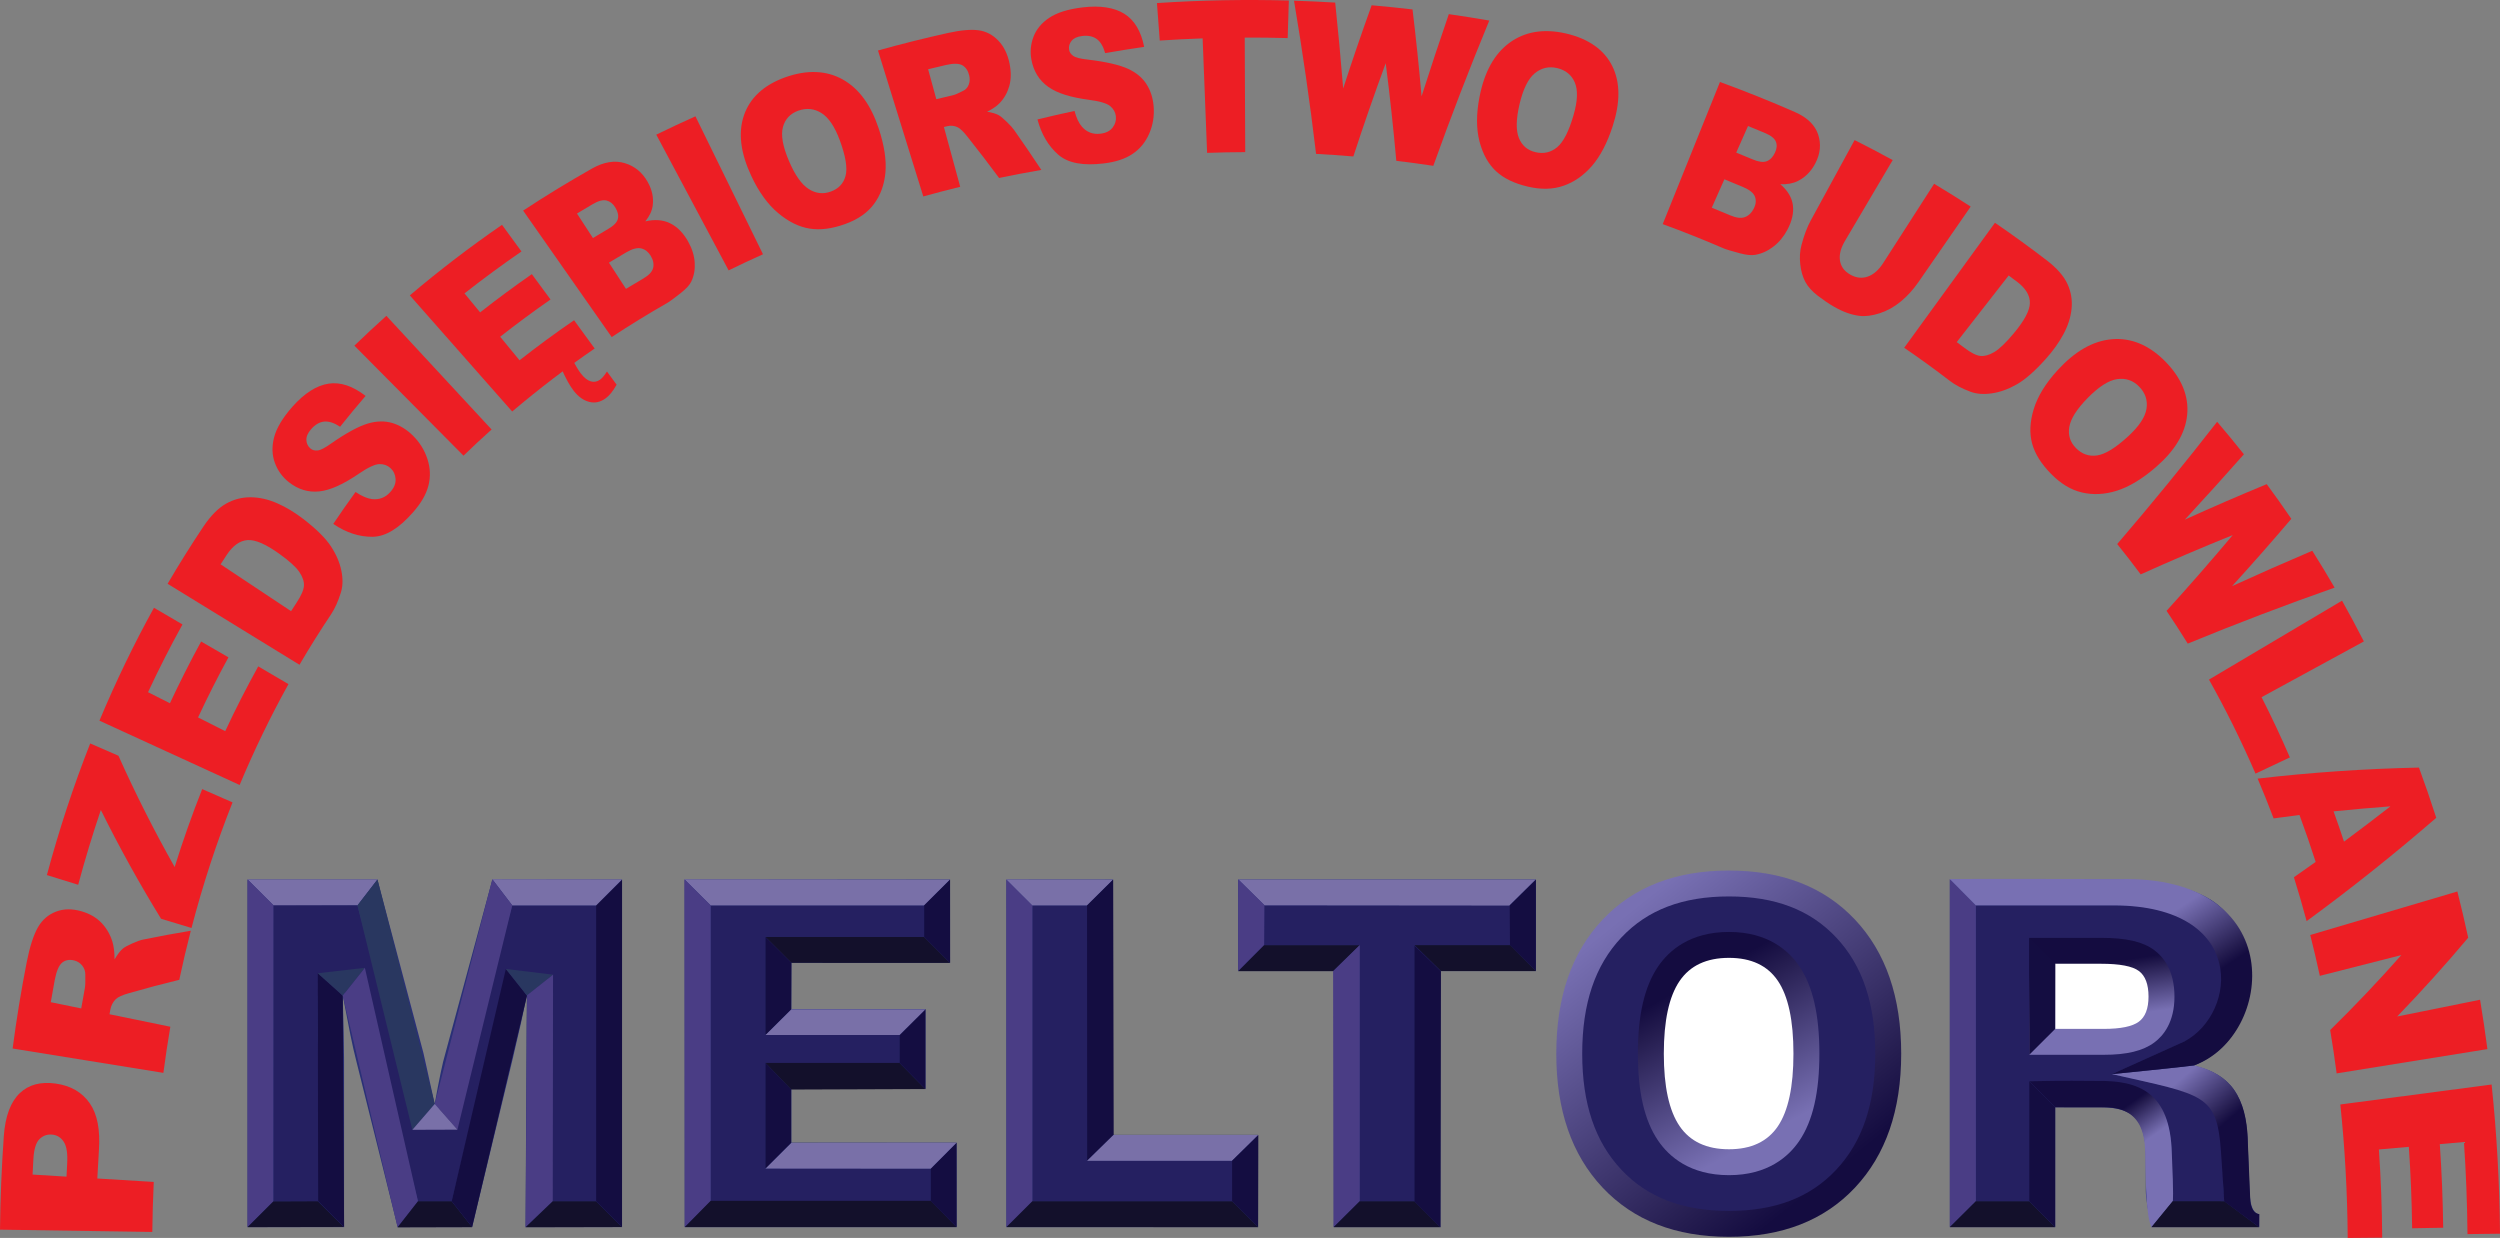 <svg width="519" height="257" viewBox="0 0 519 257" fill="none" xmlns="http://www.w3.org/2000/svg">
<rect x="0" y="0" width="519" height="257" fill="#808080" stroke="none"/>
<g clip-path="url(#clip0)">
<path fill-rule="evenodd" clip-rule="evenodd" d="M68.705 127.569C66.438 130.959 64.259 134.438 62.172 138.007C59.139 136.145 56.106 134.282 53.072 132.419C46.979 128.678 40.886 124.936 34.794 121.194C37.17 117.129 39.652 113.167 42.232 109.307C43.76 107.025 45.35 105.441 46.958 104.543C48.566 103.644 50.287 103.21 52.106 103.234C53.927 103.257 55.757 103.685 57.598 104.5C59.44 105.314 61.226 106.399 62.964 107.739C65.688 109.838 67.594 111.736 68.701 113.417C69.808 115.099 70.527 116.787 70.87 118.487C71.212 120.188 71.178 121.692 70.763 123.019C70.199 124.836 69.52 126.35 68.705 127.569ZM51.404 112.12C49.806 112.226 48.335 113.261 47.038 115.241C46.622 115.877 46.208 116.515 45.797 117.156L60.428 126.879C60.804 126.293 61.182 125.709 61.563 125.127C62.537 123.64 63.055 122.466 63.1 121.581C63.145 120.696 62.823 119.746 62.132 118.728C61.44 117.71 60.051 116.448 57.958 114.95C55.188 112.965 53.005 112.013 51.404 112.12Z" fill="#ED1E24"/>
<path fill-rule="evenodd" clip-rule="evenodd" d="M31.92 245.369C31.759 248.789 31.658 252.249 31.618 255.752C21.078 255.593 10.54 255.435 0 255.277C0.075 248.677 0.341 242.205 0.791 235.86C1.086 231.714 2.217 228.746 4.089 226.955C5.965 225.161 8.454 224.517 11.536 224.944C14.706 225.384 17.061 226.768 18.64 229.049C20.222 231.336 20.822 234.545 20.535 238.816C20.406 240.75 20.295 242.697 20.203 244.657L31.92 245.369ZM6.931 240.622C6.869 241.692 6.814 242.764 6.763 243.841C9.11 243.984 11.458 244.127 13.806 244.27C13.848 243.369 13.894 242.471 13.944 241.575C14.063 239.463 13.839 237.966 13.247 237.056C12.655 236.147 11.853 235.641 10.835 235.543C9.846 235.45 8.979 235.742 8.238 236.433C7.497 237.123 7.052 238.516 6.931 240.622Z" fill="#ED1E24"/>
<path fill-rule="evenodd" clip-rule="evenodd" d="M22.739 210.559C26.947 211.423 31.154 212.287 35.361 213.152C34.825 216.304 34.343 219.497 33.92 222.729C28.704 221.886 23.487 221.044 18.271 220.201C13.054 219.358 7.838 218.515 2.622 217.672C3.423 211.562 4.402 205.58 5.551 199.725C6.19 196.47 6.981 194.08 7.863 192.53C8.745 190.979 9.995 189.891 11.596 189.265C13.198 188.639 14.974 188.621 16.921 189.184C18.619 189.674 19.989 190.472 21.041 191.564C22.094 192.656 22.852 193.95 23.323 195.451C23.623 196.408 23.772 197.644 23.784 199.168C24.412 198.11 24.977 197.375 25.473 196.954C25.804 196.669 26.458 196.302 27.437 195.865C28.415 195.428 29.154 195.167 29.653 195.071C32.974 194.387 36.294 193.769 39.611 193.219C38.747 196.564 37.949 199.962 37.218 203.411C33.732 204.255 30.245 205.179 26.761 206.186C25.41 206.562 24.504 206.977 24.041 207.417C23.432 208.02 23.047 208.777 22.89 209.682C22.84 209.974 22.789 210.266 22.739 210.559ZM11.358 203.487C11.074 205.002 10.802 206.523 10.541 208.055C12.648 208.488 14.756 208.92 16.863 209.352C17.106 207.919 17.361 206.495 17.625 205.078C17.711 204.619 17.736 203.698 17.713 202.318C17.718 201.625 17.504 201.007 17.07 200.46C16.636 199.915 16.082 199.557 15.409 199.392C14.412 199.148 13.577 199.295 12.906 199.842C12.236 200.389 11.711 201.601 11.358 203.487Z" fill="#ED1E24"/>
<path d="M16.232 183.681C17.653 178.385 19.223 173.208 20.936 168.15C24.8 175.95 28.977 183.489 33.436 190.738C35.543 191.376 37.651 192.014 39.758 192.652C42.127 183.576 44.979 174.884 48.276 166.576C46.177 165.655 44.078 164.736 41.978 163.816C39.897 169.062 37.987 174.457 36.259 180C32.059 172.571 28.159 164.857 24.59 156.893C22.636 156.042 20.681 155.191 18.727 154.34C15.287 163.077 12.278 172.186 9.735 181.664C11.9 182.337 14.067 183.008 16.232 183.681Z" fill="#ED1E24"/>
<path d="M49.747 162.963C52.79 155.68 56.179 148.699 59.885 142.023C57.794 140.795 55.703 139.568 53.612 138.341C51.195 142.699 48.907 147.181 46.758 151.789C44.877 150.839 42.997 149.89 41.117 148.941C43.105 144.677 45.209 140.517 47.424 136.462C45.534 135.368 43.645 134.276 41.755 133.181C39.482 137.345 37.322 141.616 35.279 145.994C33.764 145.23 32.248 144.464 30.731 143.698C32.977 138.883 35.364 134.195 37.883 129.634C35.91 128.48 33.937 127.327 31.964 126.173C27.832 133.653 24.048 141.467 20.645 149.613C30.345 154.063 40.047 158.513 49.747 162.963Z" fill="#ED1E24"/>
<path d="M77.322 111.437C80.052 111.411 82.794 109.701 85.714 106.392C87.379 104.507 88.453 102.681 88.928 100.861C89.403 99.043 89.345 97.204 88.743 95.328C88.141 93.452 87.114 91.789 85.633 90.351C84.374 89.128 82.982 88.278 81.445 87.817C79.91 87.357 78.225 87.381 76.399 87.915C74.574 88.45 72.01 89.79 68.764 92.057C67.462 92.983 66.52 93.478 65.925 93.518C65.335 93.578 64.844 93.444 64.454 93.112C63.919 92.656 63.635 92.07 63.606 91.35C63.577 90.631 63.906 89.874 64.593 89.088C65.429 88.134 66.338 87.612 67.308 87.518C68.278 87.424 69.375 87.785 70.6 88.592C72.328 86.424 74.093 84.291 75.895 82.192C73.242 80.135 70.678 79.271 68.206 79.648C65.737 80.026 63.195 81.617 60.681 84.463C58.633 86.782 57.378 88.929 56.892 90.833C56.407 92.74 56.472 94.504 57.071 96.109C57.669 97.716 58.625 99.029 59.918 100.059C61.887 101.629 64.021 102.26 66.31 102.012C68.593 101.774 71.298 100.518 74.489 98.348C76.43 97.016 77.864 96.365 78.769 96.347C79.675 96.329 80.436 96.605 81.053 97.165C81.703 97.756 82.057 98.511 82.122 99.43C82.188 100.348 81.83 101.241 81.05 102.122C80.006 103.303 78.723 103.796 77.174 103.605C76.219 103.483 75.099 102.994 73.812 102.136C72.231 104.312 70.688 106.523 69.184 108.766C71.88 110.593 74.598 111.461 77.322 111.437Z" fill="#ED1E24"/>
<path d="M96.223 94.596C98.136 92.743 100.08 90.932 102.055 89.16C94.773 81.297 87.492 73.433 80.21 65.57C77.961 67.587 75.747 69.65 73.569 71.76C81.12 79.371 88.672 86.984 96.223 94.596Z" fill="#ED1E24"/>
<path d="M106.33 85.431C111.825 80.768 117.542 76.408 123.452 72.351C122.027 70.394 120.602 68.437 119.177 66.481C115.321 69.128 111.544 71.9 107.854 74.798C106.514 73.168 105.173 71.538 103.833 69.908C107.248 67.227 110.735 64.65 114.289 62.176L110.408 56.911C106.759 59.45 103.179 62.096 99.672 64.85C98.592 63.535 97.511 62.221 96.43 60.907C100.287 57.879 104.231 54.978 108.256 52.203C106.91 50.36 105.563 48.518 104.216 46.675C97.615 51.226 91.225 56.108 85.079 61.323C92.162 69.359 99.246 77.395 106.33 85.431Z" fill="#ED1E24"/>
<path d="M119.139 81.18C120.098 82.395 121.167 83.142 122.34 83.435C123.513 83.728 124.632 83.485 125.715 82.707C126.51 82.137 127.268 81.188 128.009 79.86C127.34 78.949 126.672 78.037 126.004 77.126C125.474 77.953 124.996 78.521 124.562 78.828C123.953 79.259 123.308 79.371 122.623 79.164C121.938 78.956 121.257 78.414 120.583 77.533C120.078 76.873 119.533 75.971 118.952 74.825C118.155 75.4 117.361 75.982 116.571 76.569C117.472 78.626 118.335 80.159 119.139 81.18Z" fill="#ED1E24"/>
<path fill-rule="evenodd" clip-rule="evenodd" d="M126.988 69.974C130.774 67.483 134.635 65.113 138.564 62.864C139.067 62.577 140.01 61.871 141.414 60.764C142.47 59.932 143.174 59.158 143.52 58.43C144.079 57.258 144.314 55.955 144.221 54.514C144.127 53.074 143.685 51.628 142.878 50.182C141.887 48.406 140.664 47.136 139.19 46.389C137.718 45.643 135.971 45.49 133.967 45.953C134.835 44.884 135.349 43.804 135.499 42.706C135.724 41.058 135.386 39.41 134.457 37.765C133.351 35.804 131.775 34.493 129.704 33.868C127.634 33.242 125.353 33.605 122.919 34.981C118.054 37.732 113.278 40.646 108.603 43.721C114.731 52.473 120.86 61.223 126.988 69.974ZM119.783 44.328C120.883 43.661 121.988 43.002 123.098 42.352C124.241 41.683 125.186 41.445 125.922 41.627C126.658 41.81 127.267 42.301 127.751 43.096C128.274 43.953 128.444 44.738 128.268 45.448C128.092 46.16 127.428 46.846 126.28 47.518C125.213 48.142 124.151 48.776 123.093 49.417L121.791 47.415L121.76 47.367C121.101 46.354 120.442 45.341 119.783 44.328ZM130.048 52.367C128.83 53.075 127.62 53.795 126.415 54.526C127.594 56.338 128.773 58.151 129.951 59.964C131.129 59.249 132.313 58.545 133.503 57.853C134.708 57.151 135.405 56.41 135.592 55.611C135.778 54.813 135.612 53.978 135.086 53.106C134.597 52.297 133.953 51.786 133.15 51.58C132.347 51.376 131.308 51.633 130.048 52.367Z" fill="#ED1E24"/>
<path d="M151.262 56.13C153.621 54.973 155.999 53.858 158.397 52.783C153.722 43.238 149.046 33.691 144.37 24.146C141.64 25.369 138.931 26.64 136.244 27.956C141.25 37.347 146.255 46.739 151.262 56.13Z" fill="#ED1E24"/>
<path fill-rule="evenodd" clip-rule="evenodd" d="M168.059 47.453C165.846 47.095 163.68 46.025 161.541 44.232C159.404 42.439 157.526 39.872 155.954 36.495C153.758 31.781 153.202 27.609 154.431 23.981C155.654 20.359 158.527 17.664 162.972 16.064C167.531 14.426 171.59 14.606 174.977 16.514C178.374 18.424 180.822 21.848 182.426 26.698C183.593 30.221 184.039 33.26 183.814 35.811C183.586 38.363 182.785 40.545 181.419 42.377C180.052 44.212 178.057 45.578 175.402 46.528C172.704 47.495 170.274 47.812 168.059 47.453ZM165.7 22.987C164.043 23.583 162.981 24.729 162.532 26.398C162.082 28.068 162.505 30.396 163.772 33.38C165.027 36.338 166.399 38.281 167.866 39.225C169.335 40.17 170.851 40.352 172.445 39.779C174.084 39.191 175.108 38.112 175.537 36.515C175.962 34.92 175.572 32.455 174.34 29.12C173.302 26.314 172.046 24.429 170.55 23.481C169.057 22.533 167.429 22.365 165.7 22.987Z" fill="#ED1E24"/>
<path fill-rule="evenodd" clip-rule="evenodd" d="M195.953 26.367L199.34 38.779C196.774 39.406 194.219 40.075 191.676 40.785L191.467 40.114C188.4 30.237 185.333 20.36 182.266 10.482C187.071 9.142 191.914 7.929 196.79 6.845C199.503 6.243 201.645 6.072 203.194 6.292C204.743 6.513 206.103 7.233 207.262 8.445C208.42 9.656 209.19 11.255 209.591 13.229C209.939 14.951 209.914 16.493 209.53 17.859C209.145 19.226 208.482 20.4 207.543 21.39C206.945 22.02 206.071 22.618 204.925 23.192C205.99 23.37 206.787 23.609 207.316 23.9C207.673 24.094 208.228 24.55 208.976 25.271C209.724 25.993 210.237 26.563 210.523 26.978C212.457 29.725 214.343 32.49 216.181 35.274C213.247 35.78 210.325 36.338 207.414 36.947C205.301 34.095 203.132 31.266 200.908 28.462C200.056 27.371 199.364 26.695 198.841 26.433C198.133 26.095 197.407 26.015 196.668 26.193C196.429 26.251 196.191 26.309 195.953 26.367ZM196.426 13.484C195.174 13.772 193.926 14.068 192.679 14.373C193.244 16.445 193.81 18.517 194.375 20.59C195.542 20.304 196.71 20.027 197.88 19.757C198.259 19.67 198.959 19.361 199.984 18.839C200.506 18.59 200.88 18.171 201.108 17.576C201.334 16.982 201.37 16.349 201.209 15.676C200.971 14.681 200.507 13.978 199.812 13.569C199.117 13.161 197.985 13.126 196.426 13.484Z" fill="#ED1E24"/>
<path d="M219.679 32.097C221.715 33.878 224.842 34.444 229.15 33.926C231.605 33.632 233.588 32.984 235.122 31.951C236.656 30.917 237.807 29.52 238.578 27.742C239.348 25.966 239.663 24.07 239.493 22.052C239.348 20.334 238.861 18.807 238.014 17.476C237.167 16.144 235.893 15.076 234.186 14.287C232.479 13.501 229.699 12.829 225.822 12.371C224.258 12.199 223.241 11.943 222.774 11.583C222.297 11.241 222.019 10.821 221.944 10.323C221.841 9.641 222.008 9.027 222.451 8.483C222.894 7.939 223.626 7.601 224.644 7.475C225.881 7.323 226.894 7.533 227.676 8.095C228.458 8.658 229.041 9.636 229.428 11.025C232.118 10.555 234.819 10.124 237.528 9.732C236.886 6.497 235.533 4.205 233.445 2.884C231.36 1.566 228.433 1.092 224.726 1.536C221.706 1.899 219.394 2.638 217.808 3.704C216.222 4.77 215.137 6.09 214.548 7.647C213.959 9.205 213.823 10.785 214.118 12.383C214.566 14.818 215.737 16.684 217.59 18.012C219.432 19.344 222.241 20.213 226.011 20.712C228.312 21.004 229.8 21.459 230.485 22.034C231.171 22.61 231.558 23.307 231.654 24.12C231.756 24.977 231.529 25.762 230.984 26.479C230.438 27.197 229.594 27.619 228.445 27.756C226.906 27.94 225.635 27.461 224.611 26.306C223.982 25.593 223.466 24.502 223.066 23.032C220.491 23.583 217.928 24.17 215.379 24.794C216.199 27.895 217.649 30.319 219.679 32.097Z" fill="#ED1E24"/>
<path d="M240.763 8.418C243.728 8.221 246.696 8.072 249.665 7.969C249.975 15.891 250.285 23.812 250.595 31.735C253.232 31.643 255.87 31.592 258.509 31.581C258.474 23.655 258.44 15.727 258.405 7.8C261.377 7.789 264.35 7.824 267.321 7.906C267.402 5.308 267.483 2.71 267.563 0.111C258.434 -0.14 249.292 0.035 240.182 0.639C240.375 3.232 240.569 5.825 240.763 8.418Z" fill="#ED1E24"/>
<path d="M273.216 31.947C275.798 32.086 278.38 32.263 280.957 32.48C283.068 26.003 285.307 19.55 287.675 13.125C288.539 19.879 289.271 26.634 289.873 33.386C292.439 33.694 295.001 34.04 297.556 34.425C301.175 24.31 305.048 14.255 309.174 4.268C306.382 3.782 303.582 3.339 300.775 2.936C298.82 8.61 296.935 14.298 295.117 20C294.594 13.988 293.968 7.972 293.238 1.957C290.415 1.628 287.588 1.341 284.757 1.095C282.685 6.833 280.714 12.591 278.845 18.368C278.362 12.423 277.81 6.479 277.187 0.536C274.339 0.364 271.489 0.233 268.637 0.143C270.428 10.732 271.954 21.336 273.216 31.947Z" fill="#ED1E24"/>
<path fill-rule="evenodd" clip-rule="evenodd" d="M310.585 35.55C308.979 34.062 307.837 32.014 307.148 29.384C306.461 26.755 306.448 23.628 307.171 19.999C308.176 14.934 310.206 11.201 313.378 8.877C316.542 6.555 320.511 5.883 325.123 6.957C329.851 8.059 333.088 10.389 334.739 13.781C336.398 17.18 336.371 21.318 334.797 26.177C333.655 29.707 332.208 32.451 330.499 34.432C328.788 36.413 326.825 37.78 324.606 38.557C322.386 39.334 319.928 39.387 317.177 38.742C314.379 38.087 312.192 37.04 310.585 35.55ZM323.238 14.127C321.519 13.728 319.962 14.1 318.598 15.233C317.23 16.366 316.19 18.511 315.452 21.651C314.72 24.764 314.689 27.103 315.332 28.671C315.977 30.24 317.116 31.206 318.769 31.592C320.469 31.988 321.956 31.65 323.262 30.565C324.565 29.479 325.715 27.238 326.69 23.827C327.51 20.958 327.602 18.728 326.935 17.143C326.272 15.559 325.032 14.546 323.238 14.127Z" fill="#ED1E24"/>
<path fill-rule="evenodd" clip-rule="evenodd" d="M345.178 46.526C349.434 48.08 353.643 49.755 357.797 51.552C358.329 51.782 359.469 52.117 361.214 52.585C362.525 52.938 363.588 53.047 364.408 52.901C365.727 52.668 366.974 52.105 368.149 51.205C369.324 50.306 370.304 49.129 371.077 47.665C372.026 45.868 372.409 44.178 372.202 42.592C371.996 41.008 371.127 39.547 369.586 38.238C370.996 38.307 372.209 38.091 373.232 37.579C374.768 36.811 375.979 35.6 376.852 33.926C377.892 31.933 378.108 29.942 377.457 27.955C376.807 25.971 375.194 24.387 372.633 23.264C367.513 21.02 362.321 18.939 357.067 17.02C353.103 26.855 349.14 36.691 345.178 46.526ZM362.889 26.162C364.082 26.644 365.271 27.134 366.456 27.633C367.676 28.148 368.419 28.753 368.683 29.436C368.946 30.119 368.876 30.88 368.474 31.716C368.041 32.619 367.471 33.202 366.765 33.472C366.058 33.742 365.096 33.613 363.87 33.097C362.73 32.617 361.588 32.145 360.44 31.682C361.256 29.842 362.072 28.002 362.889 26.162ZM361.887 38.839C360.589 38.288 359.287 37.749 357.981 37.222L355.365 43.119C356.642 43.635 357.915 44.162 359.182 44.7C360.466 45.245 361.495 45.367 362.283 45.055C363.068 44.744 363.685 44.134 364.128 43.22C364.539 42.372 364.606 41.573 364.323 40.824C364.04 40.075 363.228 39.408 361.887 38.839Z" fill="#ED1E24"/>
<path d="M390.969 54.582C390.008 56.074 388.922 57.019 387.716 57.429C386.511 57.839 385.312 57.695 384.102 57.001C382.881 56.303 382.176 55.348 381.981 54.12C381.786 52.892 382.124 51.526 383.01 50.025C386.316 44.427 389.621 38.829 392.927 33.231C390.313 31.802 387.675 30.419 385.014 29.082L375.902 45.786C375.151 47.162 374.519 48.857 373.989 50.864C373.657 52.112 373.576 53.445 373.733 54.864C373.889 56.283 374.241 57.502 374.791 58.526C375.342 59.55 376.203 60.502 377.371 61.397C378.541 62.292 379.655 63.049 380.726 63.666C382.578 64.733 384.337 65.371 386.036 65.573C387.256 65.721 388.64 65.541 390.204 65.038C391.766 64.535 393.229 63.728 394.59 62.605C395.949 61.481 397.174 60.146 398.25 58.589L409.112 42.888C406.61 41.264 404.081 39.687 401.524 38.155C398.005 43.63 394.488 49.105 390.969 54.582Z" fill="#ED1E24"/>
<path fill-rule="evenodd" clip-rule="evenodd" d="M404.795 79.078C401.694 76.693 398.53 74.399 395.31 72.194C401.591 63.546 407.872 54.897 414.154 46.249C417.821 48.76 421.424 51.373 424.956 54.089C427.045 55.694 428.459 57.332 429.204 58.953C429.949 60.573 430.234 62.283 430.061 64.066C429.887 65.849 429.319 67.622 428.368 69.384C427.416 71.147 426.202 72.841 424.74 74.475C422.449 77.035 420.423 78.803 418.676 79.8C416.928 80.796 415.205 81.411 413.504 81.658C411.802 81.905 410.327 81.795 409.063 81.32C407.331 80.675 405.912 79.935 404.795 79.078ZM421.401 62.922C421.438 61.352 420.554 59.861 418.747 58.496C418.166 58.058 417.584 57.623 417 57.191C413.406 61.8 409.811 66.409 406.217 71.019C406.751 71.415 407.283 71.813 407.815 72.214C409.173 73.239 410.274 73.804 411.134 73.893C411.994 73.981 412.95 73.713 414.007 73.088C415.063 72.463 416.417 71.167 418.065 69.193C420.246 66.582 421.366 64.493 421.401 62.922Z" fill="#ED1E24"/>
<path fill-rule="evenodd" clip-rule="evenodd" d="M421.874 92.098C421.289 89.955 421.398 87.576 422.204 84.932C423.01 82.29 424.657 79.574 427.201 76.806C430.75 72.943 434.469 70.768 438.417 70.424C442.358 70.078 446.11 71.596 449.479 75.005C452.931 78.503 454.449 82.298 454.052 86.163C453.658 90.038 451.432 93.641 447.508 97.021C444.659 99.477 441.968 101.078 439.461 101.869C436.951 102.66 434.553 102.778 432.249 102.246C429.943 101.715 427.82 100.428 425.813 98.388C423.772 96.316 422.458 94.243 421.874 92.098ZM444.06 80.231C442.805 78.959 441.277 78.452 439.509 78.709C437.739 78.966 435.711 80.276 433.413 82.61C431.135 84.925 429.867 86.941 429.585 88.645C429.303 90.353 429.764 91.8 430.97 93.023C432.212 94.281 433.66 94.79 435.35 94.55C437.038 94.309 439.209 92.981 441.854 90.538C444.078 88.482 445.34 86.589 445.615 84.848C445.89 83.109 445.37 81.557 444.06 80.231Z" fill="#ED1E24"/>
<path d="M439.531 112.945C441.193 115.005 442.82 117.103 444.411 119.242C450.713 116.4 457.083 113.678 463.517 111.081C459.028 116.421 454.447 121.665 449.777 126.809C451.282 129.037 452.748 131.305 454.176 133.613C464.218 129.483 474.384 125.607 484.663 121.993C483.161 119.4 481.616 116.847 480.029 114.337C474.447 116.717 468.898 119.163 463.385 121.676C467.553 117.097 471.652 112.44 475.68 107.707C474.018 105.266 472.315 102.867 470.575 100.509C464.855 102.869 459.188 105.327 453.574 107.879C457.71 103.408 461.797 98.884 465.834 94.311C464.019 92.018 462.166 89.768 460.277 87.559C453.554 96.204 446.636 104.668 439.531 112.945Z" fill="#ED1E24"/>
<path d="M458.582 141.084C462.088 147.324 465.316 153.83 468.242 160.604C470.62 159.482 472.997 158.359 475.375 157.237C473.531 152.967 471.569 148.8 469.5 144.735C476.579 140.877 483.657 137.02 490.737 133.162C489.275 130.294 487.765 127.473 486.207 124.698C476.998 130.16 467.79 135.622 458.582 141.084Z" fill="#ED1E24"/>
<path fill-rule="evenodd" clip-rule="evenodd" d="M478.856 191.226C478.031 188.145 477.151 185.108 476.214 182.116C477.724 181.065 479.23 180.004 480.73 178.934C479.675 175.631 478.553 172.382 477.369 169.186C475.578 169.414 473.789 169.652 472.004 169.902C470.947 167.106 469.841 164.352 468.686 161.641C479.736 160.359 490.91 159.587 502.174 159.348C503.436 162.77 504.634 166.247 505.764 169.779C497.022 177.347 488.044 184.504 478.856 191.226ZM496.257 167.398C492.311 167.69 488.375 168.039 484.451 168.441C485.2 170.514 485.921 172.607 486.617 174.723C489.854 172.326 493.067 169.884 496.257 167.398Z" fill="#ED1E24"/>
<path d="M479.607 194.103C480.316 196.895 480.98 199.723 481.597 202.586C487.237 201.15 492.878 199.712 498.518 198.275C493.733 203.685 488.804 208.877 483.747 213.838C484.242 216.801 484.689 219.801 485.086 222.837C495.52 221.156 505.953 219.476 516.387 217.793C515.935 214.337 515.426 210.921 514.862 207.546L497.648 211.027C502.705 205.798 507.628 200.341 512.399 194.665C511.701 191.427 510.95 188.23 510.147 185.074C499.967 188.084 489.787 191.094 479.607 194.103Z" fill="#ED1E24"/>
<path d="M485.849 229.289C486.794 238.223 487.315 247.46 487.385 257C489.772 256.977 492.158 256.954 494.546 256.932C494.501 250.706 494.269 244.606 493.858 238.63C495.929 238.449 498.001 238.268 500.073 238.086C500.454 243.616 500.684 249.25 500.76 254.989C502.909 254.951 505.059 254.914 507.208 254.876C507.131 248.985 506.894 243.2 506.503 237.522C508.174 237.376 509.844 237.229 511.514 237.083C511.944 243.328 512.191 249.7 512.25 256.199C514.5 256.172 516.749 256.146 519 256.119C518.905 245.461 518.314 235.136 517.255 225.143L485.849 229.289Z" fill="#ED1E24"/>
<path d="M426.657 254.755V229.866H436.064C439.527 229.866 441.961 230.625 443.364 232.144C444.77 233.663 445.471 236.284 445.471 240.008V247.211C445.471 247.93 445.572 248.934 445.775 250.224C445.977 251.515 446.282 253.025 446.687 254.756H469.012V252.061C467.795 251.931 467.14 250.429 467.046 247.554C467.015 247.456 466.999 247.375 466.999 247.308L466.625 237.264C466.5 232.431 465.564 228.764 463.816 226.265C462.068 223.765 459.276 222.092 455.439 221.243C459.214 219.545 462.007 217.242 463.816 214.334C465.625 211.428 466.531 207.769 466.531 203.359C466.531 195.977 464.323 190.669 459.908 187.435C455.492 184.201 448.121 182.584 437.794 182.584H404.799V254.755H426.657Z" fill="#2A3077"/>
<path d="M410.186 187.962C410.186 196.433 410.186 240.906 410.186 249.376C414.303 249.376 417.155 249.376 421.272 249.376C421.272 242.766 421.272 224.487 421.272 224.487H436.065C441.077 224.487 444.865 225.836 447.323 228.496C449.7 231.066 450.856 234.832 450.856 240.007V247.21C450.856 247.407 450.88 248.013 451.094 249.377C454.483 249.377 457.111 249.377 461.794 249.377C461.731 248.858 461.684 248.315 461.666 247.727L461.923 249.205C461.923 249.205 461.611 247.283 461.611 247.278C461.595 246.839 461.245 237.463 461.245 237.463C461.122 232.744 460.176 230.448 459.403 229.343C458.448 227.977 456.77 227.044 454.275 226.492L438.446 222.987L453.229 216.338C456.034 215.077 458 213.492 459.244 211.494C460.507 209.465 461.148 206.728 461.148 203.359C461.148 197.741 459.701 193.951 456.725 191.771C454.353 190.034 449.143 187.962 437.796 187.962C437.796 187.962 417.727 187.962 410.186 187.962Z" fill="#252061"/>
<path d="M71.427 219.919C71.427 218.58 71.403 216.8 71.356 214.579C71.309 212.358 71.239 209.696 71.145 206.592C71.801 210.055 72.331 212.799 72.737 214.824C73.142 216.849 73.548 218.646 73.954 220.213L82.566 254.755H98.01L106.529 219.43L106.669 218.792C107.729 214.383 108.635 210.316 109.383 206.592C109.352 208.781 109.329 210.897 109.313 212.937C109.297 214.979 109.29 217.078 109.29 219.233L109.103 254.755H129.134V182.584H102.223L92.441 218.743C92.16 219.657 91.832 221.021 91.458 222.834C91.083 224.647 90.677 226.762 90.241 229.179C89.554 226.109 89.024 223.7 88.65 221.952C88.276 220.205 88.025 219.085 87.901 218.595L78.353 182.584H51.395V254.754H71.427V219.919Z" fill="#2A3077"/>
<path d="M198.588 254.755V237.214H164.283V226.043H192.138V209.483H164.283V199.879H197.233V182.584H142.144V254.755H198.588Z" fill="#2A3077"/>
<path d="M147.529 187.962C147.529 196.433 147.529 240.906 147.529 249.376C155.413 249.376 185.32 249.376 193.203 249.376C193.203 246.491 193.203 245.477 193.203 242.592C185.549 242.592 158.897 242.592 158.897 242.592V220.665C158.897 220.665 179.744 220.665 186.753 220.665C186.753 218.119 186.753 217.406 186.753 214.86C179.744 214.86 158.897 214.86 158.897 214.86V194.5C158.897 194.5 184.31 194.5 191.848 194.5C191.848 191.698 191.848 190.763 191.848 187.961C184.031 187.962 155.347 187.962 147.529 187.962Z" fill="#252061"/>
<path d="M261.163 254.755V235.598H231.069V182.584H208.932V254.755H261.163Z" fill="#2A3077"/>
<path d="M214.317 187.962C214.317 196.433 214.317 240.906 214.317 249.376C221.985 249.376 248.11 249.376 255.778 249.376C255.778 245.984 255.778 244.368 255.778 240.975C248.518 240.975 225.684 240.975 225.684 240.975C225.684 240.975 225.684 196.646 225.684 187.962C221.5 187.962 218.502 187.962 214.317 187.962Z" fill="#252061"/>
<path d="M299.027 254.755V201.595H318.871V182.584H257.045V201.595H276.89V254.755H299.027Z" fill="#2A3077"/>
<path d="M262.43 187.962C262.43 191.311 262.43 192.867 262.43 196.217C268.148 196.217 282.275 196.217 282.275 196.217C282.275 196.217 282.275 240.687 282.275 249.377C286.46 249.377 289.457 249.377 293.642 249.377C293.642 240.688 293.642 196.217 293.642 196.217C293.642 196.217 307.769 196.217 313.486 196.217C313.486 192.867 313.486 191.311 313.486 187.962C305.366 187.962 270.55 187.962 262.43 187.962Z" fill="#252061"/>
<path d="M332.701 246.548C339.113 253.359 347.857 256.763 358.934 256.763C369.979 256.763 378.7 253.358 385.096 246.548C391.492 239.737 394.69 230.47 394.69 218.743C394.69 206.983 391.492 197.707 385.096 190.913C378.699 184.12 369.979 180.723 358.934 180.723C347.857 180.723 339.113 184.12 332.701 190.913C326.29 197.707 323.083 206.983 323.083 218.743C323.083 230.47 326.29 239.738 332.701 246.548Z" fill="url(#paint0_linear)"/>
<path d="M336.62 194.602C331.135 200.413 328.469 208.31 328.469 218.743C328.469 229.143 331.136 237.034 336.625 242.864C342.023 248.598 349.321 251.386 358.934 251.386C368.513 251.386 375.786 248.6 381.169 242.869C386.644 237.038 389.306 229.147 389.306 218.743C389.306 208.308 386.646 200.411 381.173 194.598C375.79 188.88 368.516 186.101 358.934 186.101C349.318 186.101 342.019 188.881 336.62 194.602Z" fill="#252061"/>
<path d="M344.234 200.624C341.4 204.778 340.023 210.705 340.023 218.743C340.023 226.75 341.401 232.661 344.234 236.813C346.459 240.074 350.816 243.964 358.934 243.964C367.024 243.964 371.349 240.078 373.553 236.818C376.346 232.687 377.704 226.774 377.704 218.743C377.704 210.678 376.346 204.749 373.553 200.618C371.349 197.359 367.024 193.473 358.934 193.473C350.817 193.473 346.46 197.361 344.234 200.624Z" fill="url(#paint1_linear)"/>
<path d="M348.685 203.652C350.868 200.451 354.285 198.851 358.935 198.851C363.552 198.851 366.938 200.443 369.091 203.628C371.244 206.812 372.32 211.852 372.32 218.743C372.32 225.602 371.244 230.624 369.091 233.809C366.937 236.994 363.552 238.586 358.935 238.586C354.285 238.586 350.869 236.986 348.685 233.784C346.501 230.583 345.408 225.57 345.408 218.743C345.408 211.884 346.5 206.854 348.685 203.652Z" fill="white"/>
<path d="M421.272 194.698V218.977H436.72C441.544 218.977 444.886 218.165 447.234 216.421C449.144 215.003 451.419 212.198 451.419 206.886C451.419 201.496 449.144 198.674 447.236 197.256C444.853 195.486 441.437 194.698 436.159 194.698H421.272Z" fill="url(#paint2_linear)"/>
<path d="M426.657 200.076H436.158C440.058 200.076 442.679 200.574 444.021 201.57C445.362 202.567 446.033 204.338 446.033 206.886C446.033 209.369 445.362 211.108 444.021 212.104C442.679 213.1 440.245 213.598 436.719 213.598H426.657V200.076Z" fill="white"/>
<path d="M51.388 182.58L56.837 188.008L74.208 187.962L78.367 182.58H51.388Z" fill="#7970A8"/>
<path d="M51.388 182.58V248.43V254.754L56.78 249.377L56.837 188.008L51.388 182.58Z" fill="#4A3D85"/>
<path d="M51.388 254.754L56.78 249.377L65.952 249.339L71.374 254.714L51.388 254.754Z" fill="#13102B"/>
<path d="M123.749 187.962C123.749 196.433 123.749 240.906 123.749 249.376C120.119 249.376 118.157 249.376 114.516 249.376C114.556 241.602 114.674 219.233 114.674 219.233C114.674 219.233 114.697 212.98 114.697 212.979L114.767 206.668L104.103 205.533C103.375 209.157 102.476 213.195 101.432 217.535C101.432 217.535 101.3 218.133 101.28 218.223C101.258 218.316 95.316 242.959 93.768 249.377C90.981 249.377 89.547 249.377 86.774 249.377C85.192 243.03 79.167 218.866 79.167 218.866C78.787 217.401 78.401 215.686 78.017 213.767L76.437 205.593L65.992 206.75C65.992 206.75 65.972 214.692 65.972 214.693L66.041 219.92C66.041 219.92 66.041 241.686 66.041 249.377C62.4 249.377 60.421 249.377 56.78 249.377C56.78 240.906 56.78 196.434 56.78 187.963C62.352 187.963 69.674 187.963 74.209 187.963C75.885 194.284 82.682 219.925 82.682 219.925L83.384 223.077L84.986 230.353L95.541 230.134C95.541 230.134 96.732 223.923 96.733 223.92C97.154 221.878 97.431 220.836 97.589 220.322L97.616 220.235C97.616 220.235 104.642 194.262 106.346 187.963C110.861 187.962 118.178 187.962 123.749 187.962Z" fill="#252061"/>
<path d="M71.434 254.754L71.157 206.691L65.972 202.046L66.041 249.377L71.434 254.754Z" fill="#140D41"/>
<path d="M71.157 206.691L65.972 202.046L75.748 200.92L71.157 206.691Z" fill="#293760"/>
<path d="M86.774 249.377L75.748 200.92L71.157 206.691L82.535 254.794L86.774 249.377Z" fill="#4A3D85"/>
<path d="M82.535 254.794L86.774 249.377H93.768L98.01 254.754L82.535 254.794Z" fill="#13102B"/>
<path d="M98.01 254.754L109.408 206.691L105.015 201.157L93.768 249.377L98.01 254.754Z" fill="#140D41"/>
<path d="M109.408 206.691L114.811 202.343L105.015 201.157L109.408 206.691Z" fill="#293760"/>
<path d="M114.811 202.343L114.751 249.379L109.112 254.774L109.428 206.612L114.811 202.343Z" fill="#4A3D85"/>
<path d="M109.112 254.774L114.751 249.379L123.749 249.377L129.131 254.728L109.112 254.774Z" fill="#13102B"/>
<path d="M123.749 249.377V187.962L129.138 182.58L129.131 254.728L123.749 249.377Z" fill="#140D41"/>
<path d="M106.346 187.962L102.205 182.54L129.138 182.58L123.749 187.962H106.346Z" fill="#7970A8"/>
<path d="M102.205 182.54L90.252 229.181L94.962 234.517L106.345 187.962L102.205 182.54Z" fill="#4A3D85"/>
<path d="M78.362 182.573L90.252 229.181L85.605 234.549L74.208 187.962L78.362 182.573Z" fill="#293760"/>
<path d="M85.605 234.549L90.252 229.181L94.962 234.517L85.605 234.549Z" fill="#7970A8"/>
<path d="M147.529 187.962L142.085 182.553L197.23 182.607L191.848 187.962H147.529Z" fill="#7970A8"/>
<path d="M142.085 182.553L142.158 254.744L147.529 249.377V187.962L142.085 182.553Z" fill="#4A3D85"/>
<path d="M142.158 254.744H198.595L193.289 249.291H147.529L142.158 254.744Z" fill="#13102B"/>
<path d="M198.595 254.744L198.576 237.224L193.203 242.62L193.204 249.295L198.595 254.744Z" fill="#140D41"/>
<path d="M158.898 242.592L193.203 242.62L198.576 237.224L164.249 237.258L158.898 242.592Z" fill="#7970A8"/>
<path d="M158.898 242.573V220.646L164.249 226.17V237.238L158.898 242.573Z" fill="#140D41"/>
<path d="M186.753 220.656L192.112 226.085L164.249 226.191L158.898 220.656H186.753Z" fill="#13102B"/>
<path d="M192.112 209.537L186.753 214.861V220.665L192.112 226.085V209.537Z" fill="#140D41"/>
<path d="M158.898 214.861L164.249 209.537H192.112L186.753 214.861H158.898Z" fill="#7970A8"/>
<path d="M158.898 194.501L164.302 199.882L164.249 209.537L158.898 214.861V194.501Z" fill="#140D41"/>
<path d="M191.848 194.501L197.239 199.892L164.302 199.882L158.898 194.501H191.848Z" fill="#13102B"/>
<path d="M197.23 182.607L197.24 199.892L191.848 194.501V187.962L197.23 182.607Z" fill="#140D41"/>
<path d="M208.925 182.58L208.945 254.734L214.317 249.377V187.962L208.925 182.58Z" fill="#4A3D85"/>
<path d="M231.089 182.6L208.925 182.58L214.317 187.962H225.684L231.089 182.6Z" fill="#7970A8"/>
<path d="M225.684 240.976L231.199 235.602L231.088 182.6L225.666 187.975L225.684 240.976Z" fill="#140D41"/>
<path d="M255.778 240.976H225.684L231.147 235.624H261.226L255.778 240.976Z" fill="#7970A8"/>
<path d="M261.187 254.754L255.778 249.377V240.976L261.226 235.624L261.187 254.754Z" fill="#140D41"/>
<path d="M208.945 254.734L214.317 249.377H255.778L261.187 254.754L208.945 254.734Z" fill="#13102B"/>
<path d="M313.361 187.989L318.824 182.592H257.084L262.506 187.942L313.361 187.989Z" fill="#7970A8"/>
<path d="M257.061 201.602L262.43 196.217L262.485 187.907L257.057 182.567L257.061 201.602Z" fill="#4A3D85"/>
<path d="M276.774 201.614L282.275 196.217H262.43L257.061 201.602L276.774 201.614Z" fill="#13102B"/>
<path d="M276.859 254.754L282.275 249.377V196.217L276.76 201.602L276.859 254.754Z" fill="#4A3D85"/>
<path d="M299.022 254.754L293.642 249.377H282.275L276.859 254.754H299.022Z" fill="#13102B"/>
<path d="M318.841 201.587L313.471 196.262L313.416 187.952L318.845 182.612L318.841 201.587Z" fill="#140D41"/>
<path d="M299.128 201.6L293.627 196.203H313.471L318.841 201.587L299.128 201.6Z" fill="#13102B"/>
<path d="M299.042 254.799L293.627 249.422V196.262L299.141 201.647L299.042 254.799Z" fill="#140D41"/>
<path d="M421.272 194.698L426.657 200.076V213.598L421.272 218.976V194.698Z" fill="#140D41"/>
<path d="M404.773 254.754V182.501L410.186 187.962V249.377L404.773 254.754Z" fill="#4A3D85"/>
<path d="M426.659 254.754L421.272 249.377H410.186L404.773 254.754H426.659Z" fill="#13102B"/>
<path d="M421.265 224.464L426.662 229.849L426.652 254.731L421.265 249.353V224.464Z" fill="#140D41"/>
<path d="M421.265 224.464L426.669 229.873C426.669 229.873 427.76 229.886 436.942 229.886C446.124 229.886 445.281 238.107 445.386 241.796C445.491 245.485 445.518 252.573 446.666 254.774C447.048 254.313 451.075 249.383 451.075 249.383C451.075 249.383 451.29 248.47 450.868 239.418C450.551 226.77 444.054 224.247 435.274 224.398C426.589 224.324 426.433 224.391 421.265 224.464Z" fill="url(#paint3_linear)"/>
<path d="M446.645 254.754L451.054 249.363L461.794 249.377L468.993 254.755L446.645 254.754Z" fill="#13102B"/>
<path d="M438.446 222.987C438.446 222.987 449.785 221.869 455.484 221.184C464.508 223.239 466.566 229.826 466.671 237.679L467.146 248.957C467.146 248.957 467.143 251.803 469.016 252.056C469.01 252.388 468.994 254.754 468.994 254.754L461.737 249.405C461.737 249.405 461.599 246.529 461.077 239.101C460.233 227.086 457.648 227.351 438.446 222.987Z" fill="url(#paint4_linear)"/>
<path d="M438.446 222.987C438.446 222.987 439.818 222.342 453.532 216.176C464.508 210.327 466.566 188.087 438.888 187.955C432.398 187.955 410.186 187.962 410.186 187.962L404.773 182.5C404.773 182.5 406.752 182.421 439.917 182.5C475.484 181.605 472.133 215.149 455.484 221.184C454.383 221.394 438.446 222.987 438.446 222.987Z" fill="url(#paint5_linear)"/>
</g>
<defs>
<linearGradient id="paint0_linear" x1="336.448" y1="190.703" x2="379.439" y2="244.513" gradientUnits="userSpaceOnUse">
<stop stop-color="#7870B3"/>
<stop offset="0.835" stop-color="#251D50"/>
<stop offset="1" stop-color="#140C40"/>
</linearGradient>
<linearGradient id="paint1_linear" x1="367.799" y1="234.955" x2="350.946" y2="204.159" gradientUnits="userSpaceOnUse">
<stop stop-color="#7870B3"/>
<stop offset="0.835" stop-color="#251D50"/>
<stop offset="1" stop-color="#140C40"/>
</linearGradient>
<linearGradient id="paint2_linear" x1="436.249" y1="211.64" x2="434.512" y2="200.256" gradientUnits="userSpaceOnUse">
<stop stop-color="#7870B3"/>
<stop offset="0.835" stop-color="#251D50"/>
<stop offset="1" stop-color="#140C40"/>
</linearGradient>
<linearGradient id="paint3_linear" x1="443.029" y1="238.568" x2="438.28" y2="231.831" gradientUnits="userSpaceOnUse">
<stop stop-color="#7870B3"/>
<stop offset="0.835" stop-color="#251D50"/>
<stop offset="1" stop-color="#140C40"/>
</linearGradient>
<linearGradient id="paint4_linear" x1="451.509" y1="225.05" x2="459.887" y2="234.863" gradientUnits="userSpaceOnUse">
<stop stop-color="#7870B3"/>
<stop offset="0.835" stop-color="#251D50"/>
<stop offset="1" stop-color="#140C40"/>
</linearGradient>
<linearGradient id="paint5_linear" x1="440.567" y1="196.286" x2="449.103" y2="209.185" gradientUnits="userSpaceOnUse">
<stop stop-color="#7870B3"/>
<stop offset="0.835" stop-color="#251D50"/>
<stop offset="1" stop-color="#140C40"/>
</linearGradient>
<clipPath id="clip0">
<rect width="519" height="257" fill="white"/>
</clipPath>
</defs>
</svg>
